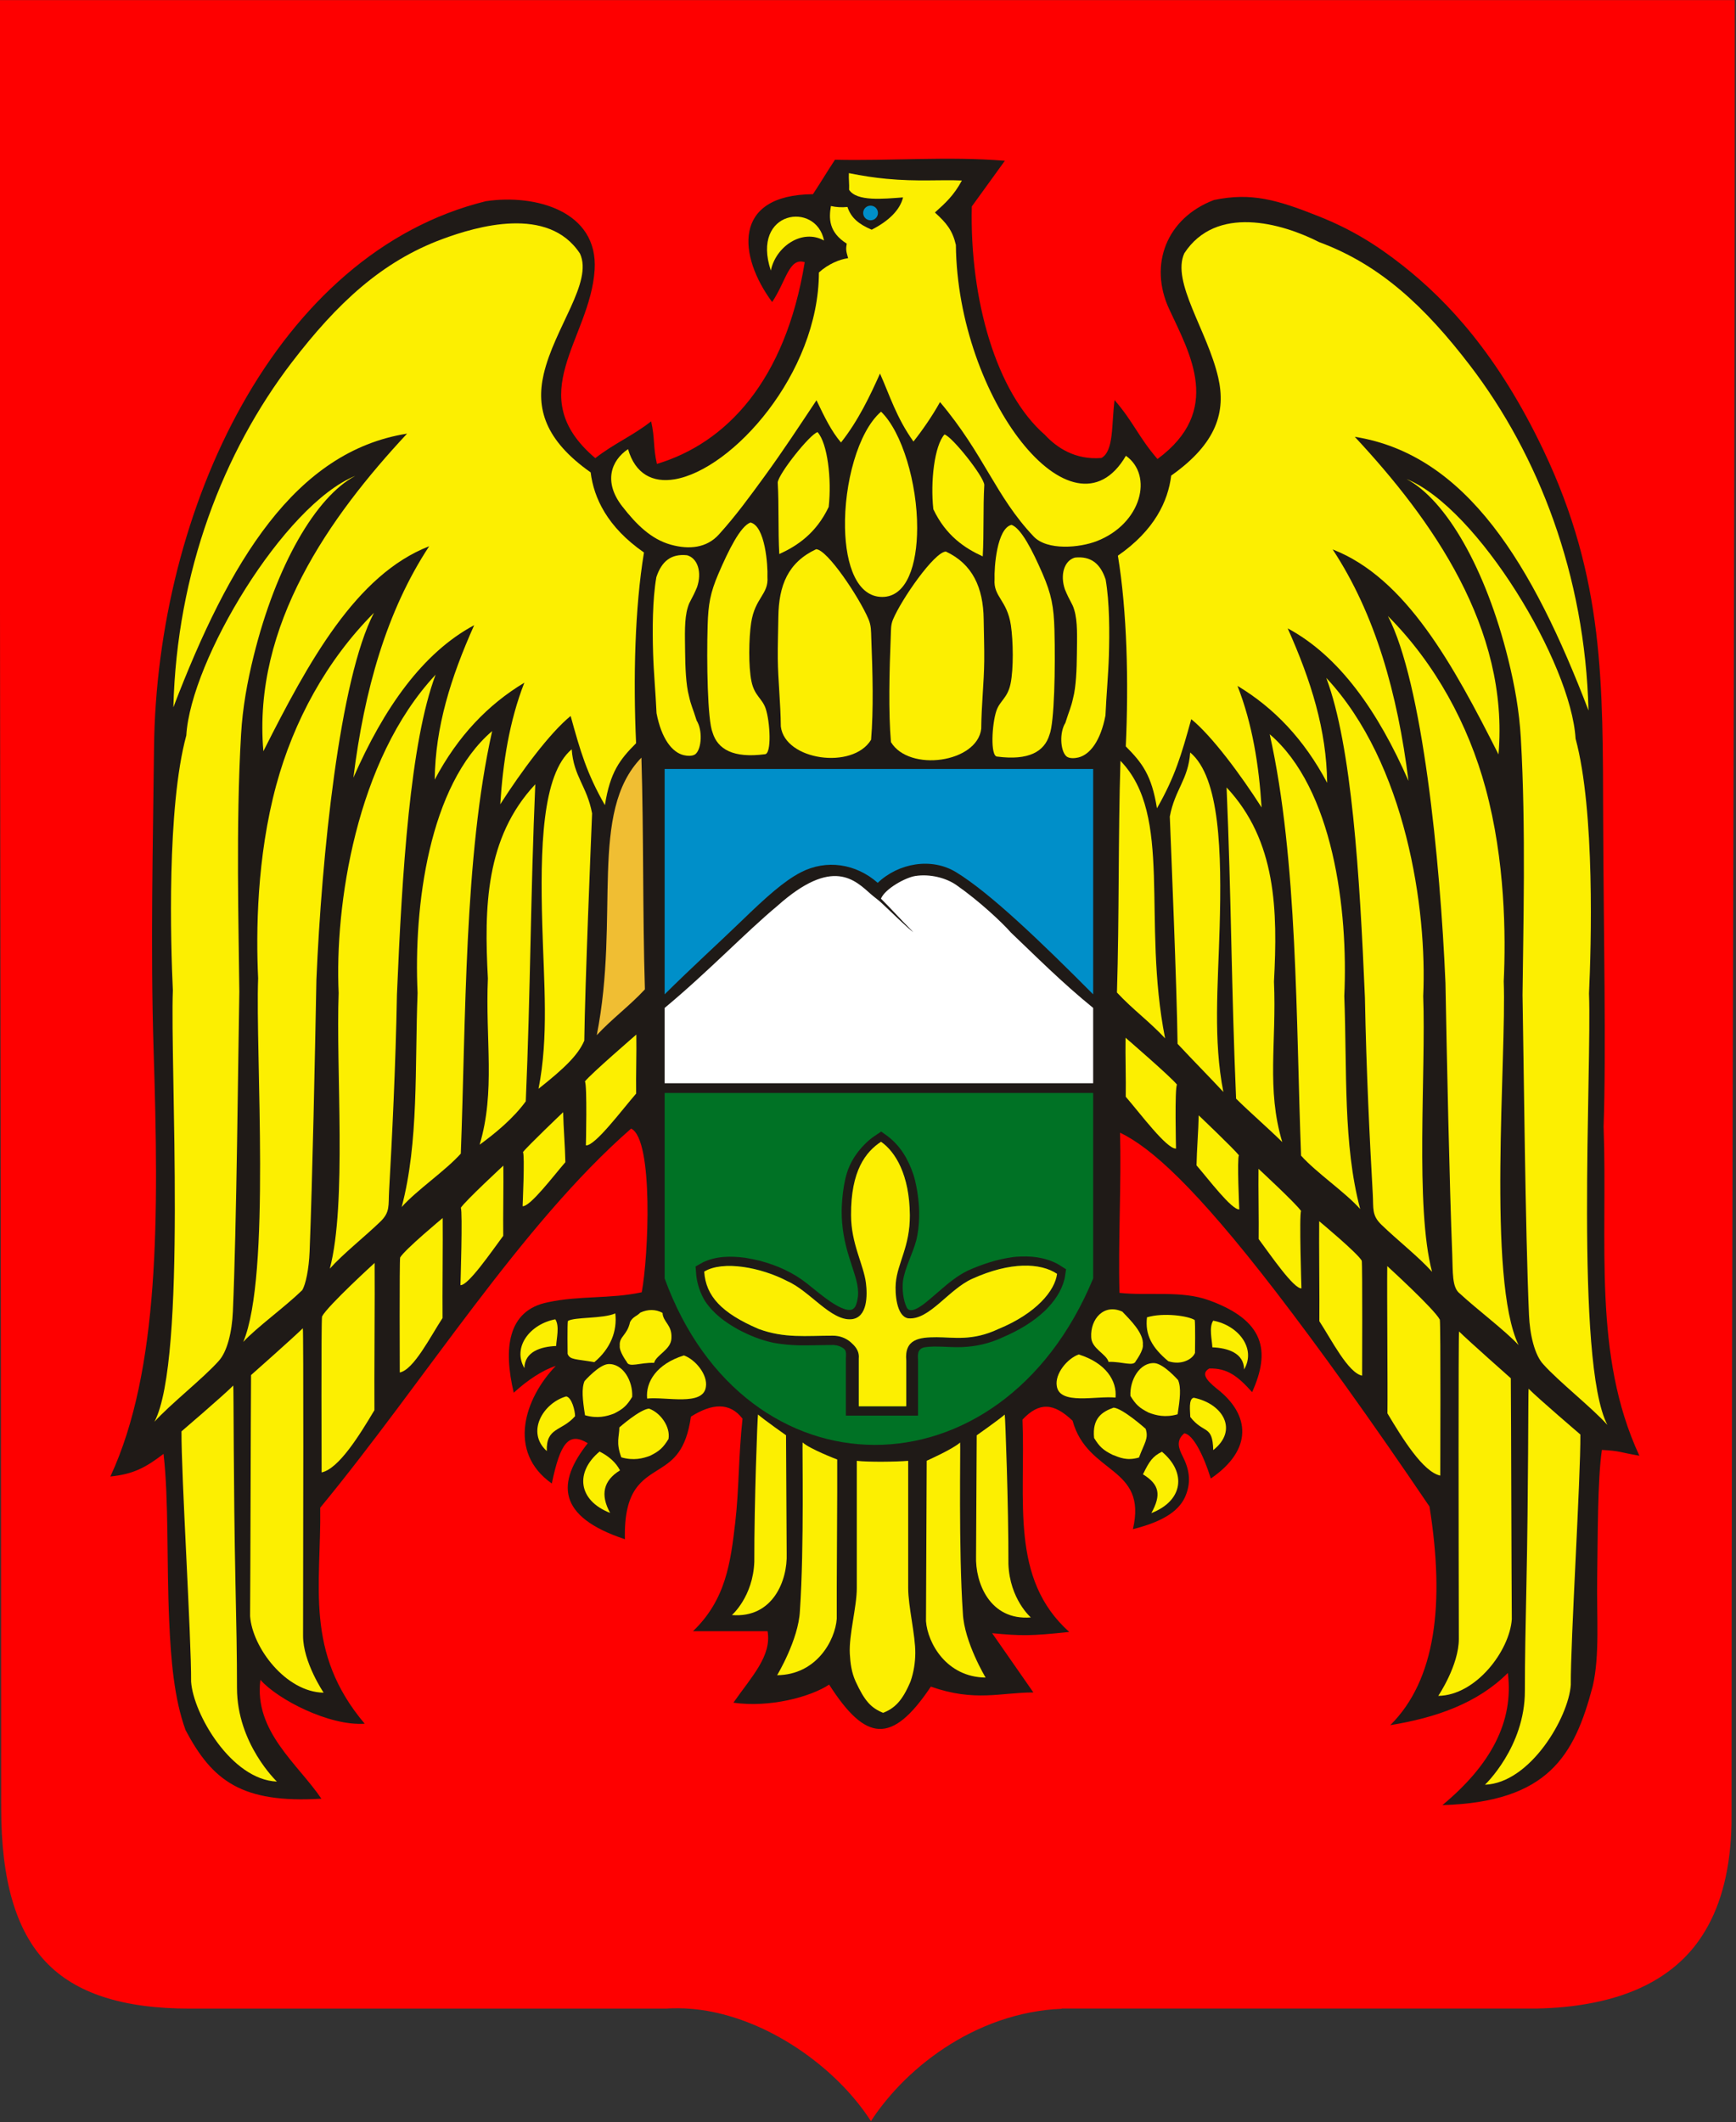<?xml version="1.0" encoding="UTF-8" standalone="no"?>
<svg
   xmlns:svg="http://www.w3.org/2000/svg"
   xmlns="http://www.w3.org/2000/svg"
   version="1.0"
   width="491"
   height="600"
   id="svg17080">
  <rect width="100%" height="100%" fill="#333333" stroke="none"/>
  <defs
     id="defs17082" />
  <g
     transform="translate(236.954,735.681)"
     id="layer1">
    <g
       transform="matrix(1.026,0,0,1.025,-496.531,-639.346)"
       style="fill-rule:evenodd"
       id="g17007">
      <path
         d="M 135.672,163.887 L 135.672,163.691 L 135.672,163.649 L 135.673,163.649 C 135.673,154.021 135.699,144.25 135.725,134.457 C 135.751,124.944 135.776,115.406 135.776,105.387 L 80.123,105.387 C 80.123,114.994 80.136,124.64 80.148,134.274 C 80.161,143.968 80.174,153.651 80.174,163.273 L 80.175,163.273 L 80.175,163.416 C 80.175,164.572 80.292,165.558 80.533,166.381 C 80.77,167.19 81.125,167.845 81.606,168.352 C 82.084,168.858 82.699,169.23 83.457,169.477 C 84.228,169.729 85.148,169.851 86.222,169.851 L 101.496,169.851 L 101.512,169.85 L 101.513,169.85 C 101.532,169.848 101.562,169.847 101.6,169.845 C 101.623,169.844 101.653,169.843 101.689,169.842 C 101.834,169.838 101.979,169.839 102.122,169.846 L 102.127,169.847 C 102.36,169.859 102.591,169.885 102.818,169.924 C 103.043,169.963 103.271,170.016 103.498,170.081 C 104.641,170.408 105.714,171.038 106.58,171.78 L 106.58,171.78 L 106.581,171.78 C 106.686,171.87 106.787,171.961 106.883,172.052 C 106.981,172.144 107.076,172.237 107.168,172.333 C 107.52,172.697 107.825,173.081 108.071,173.464 C 108.1,173.418 108.131,173.372 108.162,173.325 C 108.28,173.152 108.412,172.976 108.557,172.799 C 109.285,171.91 110.296,171.077 111.477,170.53 C 111.79,170.384 112.11,170.261 112.435,170.161 C 112.76,170.061 113.093,169.983 113.431,169.931 C 113.522,169.917 113.598,169.906 113.66,169.899 C 113.832,169.878 114.007,169.864 114.185,169.857 L 114.185,169.849 L 114.451,169.849 L 114.452,169.849 L 129.148,169.849 L 129.414,169.849 L 129.414,169.849 L 129.477,169.847 L 129.486,169.847 C 129.765,169.84 130.037,169.824 130.301,169.799 C 130.555,169.775 130.809,169.74 131.061,169.695 C 132.303,169.476 133.319,169.019 134.07,168.306 L 134.07,168.305 L 134.07,168.305 L 134.074,168.302 C 134.219,168.164 134.354,168.017 134.478,167.862 C 134.601,167.707 134.717,167.539 134.825,167.358 C 135.355,166.471 135.648,165.321 135.672,163.887 L 135.672,163.887 z "
         transform="matrix(8.595,0,0,8.595,-435.778,-999.765)"
         style="fill:#fe0000;fill-opacity:1;fill-rule:nonzero"
         id="_131813888" />
      <path
         d="M 112.366,110.544 C 110.55,110.396 108.693,110.553 106.917,110.511 C 106.594,111.004 106.534,111.124 106.211,111.617 C 103.602,111.638 103.819,113.614 104.902,115.079 C 105.357,114.397 105.44,113.642 105.947,113.799 C 105.326,117.621 103.421,119.609 101.206,120.274 C 101.081,119.731 101.145,119.45 101.021,118.908 C 100.424,119.376 99.827,119.621 99.23,120.089 C 96.853,118.071 99.065,116.277 99.208,114.049 C 99.33,112.148 97.286,111.607 95.721,111.842 C 88.987,113.501 85.16,121.738 85.077,129.389 C 85.044,132.437 84.96,135.833 85.064,139.099 C 85.233,144.418 85.26,149.365 83.677,152.773 C 84.42,152.698 84.811,152.483 85.382,152.047 C 85.553,153.521 85.479,155.518 85.564,157.425 C 85.62,158.687 85.724,159.911 86.09,160.916 C 86.943,162.526 87.876,163.27 90.445,163.114 C 89.692,161.999 88.275,160.949 88.489,159.299 C 89.044,159.931 90.704,160.787 91.834,160.707 C 89.889,158.406 90.442,156.276 90.407,153.775 C 93.769,149.69 96.844,144.697 100.379,141.607 C 101.105,141.951 100.934,145.733 100.719,146.86 C 99.704,147.079 98.727,146.961 97.713,147.18 C 96.399,147.44 96.285,148.689 96.614,150.084 C 97.042,149.69 97.543,149.355 97.962,149.224 C 96.963,150.262 96.394,151.98 97.835,152.998 C 98.11,151.672 98.386,151.338 98.989,151.704 C 97.991,152.966 97.99,154.06 100.18,154.786 C 100.14,153.177 100.739,152.882 101.302,152.523 C 101.74,152.244 102.141,151.94 102.297,150.852 C 102.975,150.422 103.544,150.384 103.952,150.917 C 103.819,152.134 103.843,153.179 103.719,154.243 C 103.569,155.527 103.422,156.721 102.364,157.737 C 103.135,157.737 103.983,157.737 104.755,157.737 C 104.894,158.528 104.248,159.191 103.659,160.032 C 104.821,160.2 106.136,159.847 106.73,159.452 C 107.902,161.284 108.739,161.392 109.992,159.517 C 111.416,160.016 112.222,159.704 113.281,159.704 C 112.84,159.07 112.399,158.436 111.958,157.802 C 112.884,157.89 113.194,157.894 114.431,157.762 C 112.521,156.046 113.034,153.578 112.931,150.946 C 113.475,150.371 113.935,150.409 114.538,150.983 C 115.016,152.723 116.946,152.435 116.473,154.463 C 117.522,154.202 117.989,153.828 118.168,153.377 C 118.349,152.923 118.276,152.532 118.066,152.118 C 117.941,151.871 117.846,151.619 118.12,151.387 C 118.398,151.416 118.74,152.092 118.971,152.838 C 120.325,151.913 120.242,150.791 119.167,149.957 C 118.81,149.67 118.657,149.458 118.922,149.306 C 119.493,149.292 119.826,149.54 120.296,150.065 C 120.892,148.746 120.699,147.766 118.915,147.118 C 118.019,146.792 116.984,146.983 116.042,146.879 C 115.998,145.24 116.104,143.377 116.06,141.738 C 117.038,142.207 118.453,143.459 121.046,146.827 C 122.463,148.672 124.077,150.917 125.985,153.737 C 126.482,156.862 126.185,159.306 124.728,160.753 C 126.203,160.514 127.531,160.046 128.498,159.077 C 128.696,160.642 127.946,162.035 126.399,163.32 C 129.789,163.219 130.634,161.739 131.221,159.499 C 131.45,158.511 131.343,157.286 131.363,156.011 C 131.384,154.736 131.373,152.873 131.514,151.92 C 132.122,151.952 132.059,151.994 132.717,152.106 C 131.209,148.86 131.705,145.262 131.569,141.547 C 131.655,139.116 131.568,135.28 131.555,131.696 C 131.54,127.327 131.606,123.973 129.644,119.844 C 128.184,116.77 126.571,115.051 125.141,113.918 C 124.272,113.23 123.467,112.741 122.446,112.332 C 121.097,111.793 120.27,111.555 119.074,111.803 C 117.551,112.382 116.974,113.878 117.636,115.305 C 118.31,116.758 119.361,118.564 117.261,120.117 C 116.652,119.412 116.494,118.93 115.884,118.225 C 115.782,119.031 115.865,119.848 115.466,120.083 C 114.625,120.155 114.026,119.749 113.65,119.341 C 112.095,117.99 111.236,115.007 111.305,112.011 C 111.783,111.35 111.888,111.205 112.366,110.544 L 112.366,110.544 z "
         transform="matrix(8.595,0,0,8.595,-435.778,-999.765)"
         style="fill:#1f1a17"
         id="_131821016" />
      <path
         d="M 104.86,114.068 C 105.017,113.3 105.862,112.713 106.566,113.104 C 106.311,111.833 104.215,112.136 104.86,114.068 z "
         transform="matrix(8.595,0,0,8.595,-435.778,-999.765)"
         style="fill:#fcef01;fill-opacity:1"
         id="_131821392" />
      <path
         d="M 100.791,123.117 C 99.611,122.297 99.183,121.365 99.081,120.546 C 97.609,119.507 97.323,118.486 97.574,117.397 C 97.918,115.9 99.162,114.444 98.739,113.524 C 97.722,111.968 95.417,112.654 94.334,113.054 C 92.382,113.775 90.945,115.121 89.495,117.016 C 87.304,119.881 85.808,123.733 85.697,128.086 C 87.482,123.416 89.603,119.872 93.193,119.302 C 90.722,121.956 88.236,125.441 88.584,129.495 C 90.034,126.622 91.554,123.83 93.902,122.916 C 92.535,124.994 91.82,127.539 91.471,130.345 C 92.447,128.113 93.691,126.337 95.345,125.45 C 94.59,127.14 94.099,128.718 94.079,130.408 C 94.822,129.006 95.786,127.999 96.954,127.296 C 96.474,128.525 96.266,129.857 96.182,131.198 C 96.85,130.152 97.772,128.905 98.439,128.364 C 98.753,129.505 98.96,130.215 99.538,131.225 C 99.707,130.164 100.011,129.768 100.538,129.238 C 100.443,127.164 100.497,124.902 100.791,123.117 L 100.791,123.117 z "
         transform="matrix(8.595,0,0,8.595,-435.778,-999.765)"
         style="fill:#fcef01;fill-opacity:1"
         id="_131829544" />
      <polygon
         points="101.454,130.096 115.198,130.096 115.198,140.155 101.454,140.155 101.454,130.096 "
         transform="matrix(8.595,0,0,8.595,-435.778,-999.765)"
         style="fill:#1f1a17"
         id="_131833488" />
      <path
         d="M 101.454,140.463 C 106.035,140.463 110.617,140.463 115.198,140.463 C 115.198,142.448 115.198,144.432 115.198,146.417 C 112.242,153.564 104.037,153.514 101.454,146.417 C 101.454,144.432 101.454,142.448 101.454,140.463 z "
         transform="matrix(8.595,0,0,8.595,-435.778,-999.765)"
         style="fill:#007225;fill-opacity:1"
         id="_131781312" />
      <path
         d="M 101.454,130.065 L 115.198,130.065 C 115.198,132.526 115.198,134.837 115.198,137.298 C 113.49,135.578 111.882,134.039 110.804,133.379 C 110.012,132.894 108.952,133.085 108.288,133.719 C 107.587,133.101 106.639,132.958 105.82,133.383 C 105.282,133.662 104.712,134.174 103.932,134.93 C 103.278,135.565 102.286,136.469 101.454,137.298 L 101.454,130.065 L 101.454,130.065 z "
         transform="matrix(8.595,0,0,8.595,-435.778,-999.765)"
         style="fill:#008fc9"
         id="_131781168" />
      <path
         d="M 101.454,137.734 C 102.841,136.581 104.068,135.292 105.066,134.462 C 106.85,132.867 107.562,133.637 108.079,134.091 C 108.187,134.186 108.303,134.264 108.408,134.363 C 108.814,134.743 109.276,135.198 109.429,135.302 C 108.917,134.786 108.718,134.548 108.392,134.227 C 108.526,133.906 109.181,133.548 109.491,133.5 C 109.963,133.426 110.485,133.558 110.823,133.799 C 111.542,134.302 112.28,134.993 112.561,135.316 C 113.33,136.046 114.178,136.905 115.198,137.734 L 115.198,140.152 L 101.454,140.152 C 101.454,139.346 101.454,138.54 101.454,137.734 L 101.454,137.734 z "
         transform="matrix(8.595,0,0,8.595,-435.778,-999.765)"
         style="fill:#ffffff;fill-opacity:1"
         id="_131833104" />
      <path
         d="M 109.431,143.08 L 109.459,143.172 L 109.484,143.267 C 109.545,143.515 109.582,143.762 109.604,144.016 L 109.612,144.136 L 109.617,144.258 C 109.622,144.524 109.606,144.777 109.558,145.038 L 109.541,145.12 L 109.522,145.201 C 109.405,145.64 109.163,146.057 109.097,146.505 C 109.068,146.777 109.104,147.11 109.22,147.352 C 109.363,147.617 109.852,147.169 109.984,147.06 C 110.092,146.969 110.198,146.876 110.305,146.784 C 110.581,146.545 110.865,146.313 111.197,146.156 C 111.657,145.953 112.122,145.8 112.622,145.732 L 112.72,145.721 C 113.184,145.685 113.626,145.729 114.044,145.944 L 114.109,145.982 L 114.329,146.122 L 114.291,146.371 L 114.278,146.438 C 114.178,146.833 113.952,147.151 113.666,147.439 C 113.263,147.823 112.794,148.094 112.282,148.312 L 112.205,148.347 L 112.121,148.383 C 111.701,148.549 111.278,148.625 110.817,148.622 C 110.572,148.619 110.328,148.6 110.082,148.602 C 109.978,148.605 109.877,148.611 109.775,148.629 C 109.554,148.687 109.571,148.868 109.581,149.047 L 109.581,150.819 L 107.267,150.819 L 107.267,148.969 L 107.271,148.916 C 107.272,148.886 107.273,148.856 107.271,148.826 C 107.265,148.761 107.256,148.716 107.206,148.673 C 107.109,148.599 107.001,148.56 106.879,148.552 L 106.849,148.552 C 106.494,148.553 106.14,148.567 105.786,148.563 L 105.711,148.561 C 105.477,148.553 105.249,148.533 105.018,148.494 L 104.939,148.48 C 104.54,148.396 104.175,148.246 103.818,148.057 C 103.398,147.824 103.027,147.553 102.756,147.152 L 102.713,147.08 C 102.59,146.857 102.516,146.635 102.477,146.383 L 102.467,146.301 L 102.445,146.033 L 102.678,145.901 C 103.106,145.696 103.566,145.693 104.029,145.752 C 104.194,145.778 104.355,145.811 104.517,145.851 C 105.069,146 105.568,146.222 106.013,146.573 C 106.253,146.766 106.489,146.962 106.74,147.139 C 106.906,147.251 107.076,147.357 107.27,147.413 C 107.414,147.444 107.499,147.435 107.577,147.303 C 107.625,147.193 107.641,147.087 107.657,146.971 C 107.676,146.649 107.575,146.375 107.479,146.07 C 107.445,145.964 107.411,145.858 107.377,145.752 C 107.219,145.252 107.13,144.777 107.132,144.251 L 107.135,144.119 C 107.149,143.81 107.182,143.512 107.251,143.21 L 107.276,143.114 L 107.304,143.022 L 107.333,142.933 C 107.465,142.576 107.686,142.276 107.968,142.016 L 108.019,141.972 L 108.071,141.93 L 108.123,141.891 L 108.175,141.853 L 108.4,141.702 L 108.619,141.86 C 109.026,142.176 109.27,142.599 109.431,143.08 L 109.431,143.08 z M 108.394,142.067 C 108.859,142.389 109.308,143.094 109.318,144.386 C 109.326,145.395 108.847,145.88 108.791,146.528 C 108.764,146.848 108.848,147.662 109.222,147.732 C 109.902,147.808 110.562,146.764 111.324,146.427 C 112.541,145.875 113.475,145.912 114.002,146.269 C 113.937,146.809 113.377,147.537 112.16,148.039 C 111.321,148.435 110.716,148.303 110.179,148.303 C 109.621,148.303 109.103,148.36 109.166,149.055 C 109.166,149.604 109.166,149.972 109.166,150.521 C 108.596,150.521 108.252,150.521 107.681,150.521 C 107.681,149.995 107.681,149.506 107.681,148.981 C 107.706,148.72 107.532,148.562 107.427,148.468 C 107.273,148.329 107.062,148.251 106.85,148.254 C 105.982,148.251 105.305,148.344 104.468,148.038 C 103.281,147.527 102.812,146.984 102.76,146.198 C 103.359,145.829 104.555,146.064 105.392,146.505 C 105.871,146.744 106.799,147.793 107.451,147.725 C 107.962,147.672 107.997,146.954 107.948,146.565 C 107.873,145.968 107.471,145.306 107.471,144.386 C 107.461,142.96 107.904,142.389 108.394,142.067 L 108.394,142.067 z "
         transform="matrix(8.595,0,0,8.595,-435.778,-999.765)"
         style="fill:#1f1a17"
         id="_131825024" />
      <path
         d="M 108.394,142.029 C 108.858,142.351 109.308,143.094 109.318,144.386 C 109.326,145.394 108.922,145.917 108.867,146.565 C 108.839,146.885 108.886,147.624 109.259,147.695 C 109.939,147.77 110.562,146.764 111.323,146.426 C 112.541,145.875 113.512,145.912 114.04,146.268 C 113.974,146.808 113.377,147.537 112.16,148.038 C 111.321,148.435 110.716,148.302 110.179,148.302 C 109.621,148.302 109.14,148.359 109.204,149.055 C 109.204,149.603 109.204,149.971 109.204,150.52 C 108.634,150.52 108.252,150.52 107.681,150.52 C 107.681,149.994 107.681,149.506 107.681,148.98 C 107.706,148.719 107.532,148.562 107.427,148.467 C 107.272,148.329 107.062,148.25 106.85,148.253 C 105.982,148.251 105.305,148.344 104.468,148.037 C 103.28,147.527 102.774,146.984 102.723,146.197 C 103.321,145.829 104.555,146.064 105.392,146.504 C 106.109,146.816 106.799,147.793 107.451,147.725 C 107.962,147.672 107.959,146.954 107.91,146.565 C 107.835,145.968 107.433,145.305 107.433,144.386 C 107.423,142.959 107.904,142.351 108.394,142.029 z "
         transform="matrix(8.595,0,0,8.595,-435.778,-999.765)"
         style="fill:#fcef01;fill-opacity:1"
         id="_131837472" />
      <path
         d="M 100.709,129.701 C 100.784,132.155 100.746,134.684 100.821,137.138 C 100.307,137.69 99.792,138.056 99.277,138.608 C 100.029,134.796 99.007,131.457 100.709,129.701 z "
         transform="matrix(8.595,0,0,8.595,-435.778,-999.765)"
         style="fill:#f0be33"
         id="_131842024" />
      <path
         d="M 98.473,129.433 C 98.537,130.315 98.963,130.613 99.127,131.49 C 99.094,132.297 98.899,137.02 98.877,138.784 C 98.679,139.247 98.236,139.674 97.409,140.329 C 97.738,138.661 97.582,136.944 97.529,135.058 C 97.461,132.633 97.515,130.236 98.473,129.433 L 98.473,129.433 z "
         transform="matrix(8.595,0,0,8.595,-435.778,-999.765)"
         style="fill:#fcef01;fill-opacity:1"
         id="_131824400" />
      <path
         d="M 97.305,130.556 C 95.702,132.271 95.665,134.508 95.785,136.787 C 95.701,138.762 96.031,140.415 95.52,142.124 C 96.03,141.753 96.606,141.275 97,140.732 C 97.152,137.215 97.153,134.072 97.305,130.556 L 97.305,130.556 z "
         transform="matrix(8.595,0,0,8.595,-435.778,-999.765)"
         style="fill:#fcef01;fill-opacity:1"
         id="_131836040" />
      <path
         d="M 95.922,128.848 C 93.892,130.583 93.4,134.477 93.53,137.254 C 93.438,139.661 93.571,142.041 93.02,144.124 C 93.512,143.573 94.424,142.961 94.916,142.41 C 95.08,138.124 95.019,132.877 95.922,128.848 L 95.922,128.848 z "
         transform="matrix(8.595,0,0,8.595,-435.778,-999.765)"
         style="fill:#fcef01;fill-opacity:1"
         id="_131836880" />
      <path
         d="M 94.108,127.039 C 91.548,129.777 90.869,134.477 90.999,137.254 C 90.907,139.661 91.266,144.018 90.715,146.102 C 91.134,145.63 91.824,145.088 92.338,144.591 C 92.654,144.284 92.59,144.077 92.616,143.612 C 92.712,141.913 92.825,139.637 92.868,137.302 C 93.034,133.366 93.289,129.221 94.108,127.039 L 94.108,127.039 z "
         transform="matrix(8.595,0,0,8.595,-435.778,-999.765)"
         style="fill:#fcef01;fill-opacity:1"
         id="_131841880" />
      <path
         d="M 92.131,125.053 C 90.606,126.584 89.553,128.534 88.998,130.579 C 88.369,132.897 88.347,135.305 88.416,136.781 C 88.325,139.188 88.834,146.327 87.939,148.453 C 88.369,147.988 89.278,147.331 89.828,146.795 C 89.942,146.613 90.045,146.112 90.067,145.554 C 90.156,143.32 90.242,139.143 90.285,136.829 C 90.452,132.893 91.022,127.183 92.131,125.053 L 92.131,125.053 z "
         transform="matrix(8.595,0,0,8.595,-435.778,-999.765)"
         style="fill:#fcef01;fill-opacity:1"
         id="_131845792" />
      <path
         d="M 91.533,120.657 C 89.242,121.59 86.254,126.576 86.112,128.989 C 85.483,131.307 85.612,135.693 85.681,137.169 C 85.589,139.576 86.138,149.014 85.091,151.016 C 85.583,150.466 86.652,149.624 87.144,149.073 C 87.427,148.774 87.579,148.119 87.606,147.481 C 87.726,144.716 87.773,139.405 87.813,137.217 C 87.794,135.189 87.699,131.87 87.868,128.962 C 87.918,128.097 88.066,127.277 88.273,126.439 C 88.994,123.523 90.268,121.329 91.533,120.657 L 91.533,120.657 z "
         transform="matrix(8.595,0,0,8.595,-435.778,-999.765)"
         style="fill:#fcef01;fill-opacity:1"
         id="_131843808" />
      <path
         d="M 100.546,138.589 C 100.557,139.183 100.53,139.889 100.54,140.483 C 100.075,141.019 99.223,142.167 98.928,142.146 C 98.928,142.146 98.974,140.202 98.897,140.094 C 99.07,139.864 100.546,138.589 100.546,138.589 z "
         transform="matrix(8.595,0,0,8.595,-435.778,-999.765)"
         style="fill:#fcef01;fill-opacity:1"
         id="_131846712" />
      <path
         d="M 98.199,141.08 C 98.208,141.572 98.261,142.193 98.27,142.685 C 97.885,143.129 97.142,144.116 96.898,144.098 C 96.898,144.098 96.973,142.452 96.91,142.362 C 97.053,142.172 98.199,141.08 98.199,141.08 z "
         transform="matrix(8.595,0,0,8.595,-435.778,-999.765)"
         style="fill:#fcef01;fill-opacity:1"
         id="_131850096" />
      <path
         d="M 96.281,142.795 C 96.29,143.371 96.268,144.473 96.277,145.049 C 95.892,145.569 95.149,146.652 94.905,146.631 C 94.905,146.631 94.98,144.254 94.916,144.149 C 95.06,143.926 96.281,142.795 96.281,142.795 L 96.281,142.795 z "
         transform="matrix(8.595,0,0,8.595,-435.778,-999.765)"
         style="fill:#fcef01;fill-opacity:1"
         id="_131847816" />
      <path
         d="M 94.335,144.477 C 94.344,145.127 94.322,147.036 94.331,147.686 C 93.946,148.273 93.408,149.347 92.959,149.434 C 92.959,149.434 92.945,145.839 92.971,145.744 C 93.114,145.492 94.335,144.477 94.335,144.477 z "
         transform="matrix(8.595,0,0,8.595,-435.778,-999.765)"
         style="fill:#fcef01;fill-opacity:1"
         id="_131848216" />
      <path
         d="M 92.152,145.918 C 92.163,146.8 92.136,149.762 92.146,150.644 C 91.671,151.44 91.006,152.524 90.452,152.642 C 90.452,152.642 90.434,147.766 90.466,147.636 C 90.643,147.295 92.152,145.918 92.152,145.918 z "
         transform="matrix(8.595,0,0,8.595,-435.778,-999.765)"
         style="fill:#fcef01;fill-opacity:1"
         id="_131849560" />
      <path
         d="M 88.189,149.517 C 88.179,150.863 88.169,155.906 88.158,157.253 C 88.229,158.264 89.305,159.692 90.517,159.711 C 90.517,159.711 89.854,158.732 89.857,157.88 C 89.863,154.672 89.874,148.164 89.85,148.015 C 89.544,148.317 88.189,149.517 88.189,149.517 L 88.189,149.517 z "
         transform="matrix(8.595,0,0,8.595,-435.778,-999.765)"
         style="fill:#fcef01;fill-opacity:1"
         id="_131850888" />
      <path
         d="M 85.958,151.324 C 85.948,152.709 86.276,157.972 86.266,159.358 C 86.337,160.398 87.561,162.506 89.018,162.564 C 89.018,162.564 87.736,161.35 87.738,159.556 C 87.738,158.524 87.718,157.511 87.688,156.139 C 87.624,153.123 87.633,149.958 87.619,149.853 C 87.312,150.164 85.958,151.324 85.958,151.324 z "
         transform="matrix(8.595,0,0,8.595,-435.778,-999.765)"
         style="fill:#fcef01;fill-opacity:1"
         id="_131846568" />
      <path
         d="M 106.312,123.012 C 106.67,123.016 107.698,124.562 107.993,125.259 C 108.079,125.463 108.073,125.634 108.081,125.851 C 108.127,126.99 108.156,128.177 108.075,129.127 C 107.49,130.096 105.311,129.791 105.18,128.701 C 105.172,127.918 105.09,127.224 105.083,126.522 C 105.079,126.086 105.095,125.646 105.101,125.18 C 105.115,124.173 105.409,123.436 106.312,123.012 L 106.312,123.012 z "
         transform="matrix(8.595,0,0,8.595,-435.778,-999.765)"
         style="fill:#fcef01;fill-opacity:1"
         id="_131853096" />
      <path
         d="M 104.206,122.155 C 104.678,122.26 104.767,123.527 104.751,123.901 C 104.794,124.467 104.35,124.563 104.228,125.378 C 104.154,125.872 104.138,126.771 104.239,127.255 C 104.336,127.719 104.579,127.794 104.692,128.12 C 104.837,128.544 104.893,129.588 104.668,129.592 C 103.657,129.725 103.154,129.433 102.991,128.894 C 102.83,128.505 102.797,126.643 102.833,125.445 C 102.853,124.778 102.919,124.407 103.176,123.806 C 103.507,123.034 103.885,122.272 104.206,122.155 L 104.206,122.155 z "
         transform="matrix(8.595,0,0,8.595,-435.778,-999.765)"
         style="fill:#fcef01;fill-opacity:1"
         id="_131854392" />
      <path
         d="M 102.172,123.205 C 102.517,123.3 102.656,123.757 102.493,124.23 C 102.326,124.634 102.259,124.662 102.197,124.877 C 102.079,125.252 102.106,125.791 102.11,126.289 C 102.115,126.787 102.136,127.357 102.233,127.721 C 102.306,128.049 102.349,128.087 102.48,128.511 C 102.671,128.812 102.645,129.396 102.452,129.579 C 102.363,129.664 102.17,129.648 102.06,129.62 C 101.691,129.528 101.351,129.091 101.194,128.275 C 101.165,127.617 101.103,126.98 101.084,126.361 C 101.061,125.605 101.061,124.639 101.188,123.909 C 101.358,123.397 101.661,123.152 102.172,123.205 L 102.172,123.205 z "
         transform="matrix(8.595,0,0,8.595,-435.778,-999.765)"
         style="fill:#fcef01;fill-opacity:1"
         id="_131857856" />
      <path
         d="M 106.358,119.254 C 106.68,119.611 106.814,120.766 106.716,121.654 C 106.311,122.506 105.702,122.906 105.131,123.167 C 105.089,122.413 105.123,121.622 105.081,120.869 C 105.103,120.593 106.114,119.319 106.358,119.254 L 106.358,119.254 z "
         transform="matrix(8.595,0,0,8.595,-435.778,-999.765)"
         style="fill:#fcef01;fill-opacity:1"
         id="_131856800" />
      <path
         d="M 108.433,124.543 C 109.225,124.543 109.551,123.512 109.553,122.329 C 109.556,120.901 109.074,119.254 108.395,118.597 C 107.649,119.242 107.21,120.919 107.239,122.329 C 107.263,123.534 107.628,124.543 108.433,124.543 z "
         transform="matrix(8.595,0,0,8.595,-435.778,-999.765)"
         style="fill:#fcef01;fill-opacity:1"
         id="_131857320" />
      <path
         d="M 110.475,123.087 C 110.11,123.091 109.05,124.616 108.778,125.268 C 108.708,125.436 108.715,125.58 108.708,125.757 C 108.661,126.927 108.629,128.235 108.712,129.202 C 109.297,130.171 111.477,129.866 111.608,128.776 C 111.615,127.993 111.697,127.299 111.704,126.597 C 111.709,126.161 111.692,125.721 111.686,125.255 C 111.672,124.248 111.334,123.489 110.475,123.087 z "
         transform="matrix(8.595,0,0,8.595,-435.778,-999.765)"
         style="fill:#fcef01;fill-opacity:1"
         id="_131856656" />
      <path
         d="M 112.581,122.23 C 112.109,122.335 112.02,123.602 112.036,123.976 C 111.993,124.542 112.437,124.638 112.559,125.453 C 112.633,125.947 112.649,126.846 112.548,127.33 C 112.451,127.794 112.207,127.869 112.095,128.195 C 111.95,128.619 111.894,129.663 112.119,129.667 C 113.13,129.8 113.633,129.508 113.796,128.969 C 113.954,128.588 113.989,126.8 113.956,125.601 C 113.936,124.859 113.861,124.457 113.571,123.789 C 113.25,123.049 112.889,122.342 112.581,122.23 L 112.581,122.23 z "
         transform="matrix(8.595,0,0,8.595,-435.778,-999.765)"
         style="fill:#fcef01;fill-opacity:1"
         id="_131862376" />
      <path
         d="M 114.614,123.28 C 114.269,123.375 114.13,123.832 114.293,124.305 C 114.46,124.709 114.527,124.737 114.589,124.952 C 114.707,125.328 114.68,125.866 114.676,126.364 C 114.671,126.862 114.65,127.432 114.553,127.796 C 114.48,128.124 114.438,128.162 114.306,128.586 C 114.115,128.887 114.141,129.471 114.334,129.654 C 114.423,129.739 114.616,129.723 114.726,129.695 C 115.095,129.603 115.435,129.167 115.592,128.35 C 115.621,127.692 115.683,127.055 115.702,126.436 C 115.725,125.68 115.725,124.715 115.598,123.984 C 115.428,123.472 115.125,123.227 114.614,123.28 L 114.614,123.28 z "
         transform="matrix(8.595,0,0,8.595,-435.778,-999.765)"
         style="fill:#fcef01;fill-opacity:1"
         id="_131861712" />
      <path
         d="M 110.429,119.329 C 110.108,119.686 109.973,120.841 110.072,121.729 C 110.476,122.581 111.085,122.981 111.656,123.242 C 111.698,122.488 111.664,121.697 111.706,120.944 C 111.684,120.668 110.673,119.394 110.429,119.329 L 110.429,119.329 z "
         transform="matrix(8.595,0,0,8.595,-435.778,-999.765)"
         style="fill:#fcef01;fill-opacity:1"
         id="_131863560" />
      <path
         d="M 115.991,123.219 C 117.171,122.399 117.599,121.468 117.701,120.648 C 119.172,119.609 119.459,118.588 119.208,117.499 C 118.864,116.002 117.699,114.432 118.122,113.512 C 119.139,111.956 121.231,112.535 122.448,113.156 C 124.399,113.877 125.837,115.223 127.287,117.118 C 129.478,119.983 130.974,123.835 131.085,128.188 C 129.3,123.518 127.179,119.974 123.589,119.404 C 126.06,122.058 128.546,125.543 128.198,129.597 C 126.748,126.724 125.228,123.932 122.879,123.018 C 124.246,125.096 124.962,127.641 125.311,130.447 C 124.335,128.215 123.091,126.439 121.437,125.552 C 122.192,127.242 122.683,128.82 122.703,130.51 C 121.96,129.108 120.996,128.101 119.827,127.398 C 120.308,128.627 120.516,129.959 120.6,131.3 C 119.932,130.254 119.01,129.007 118.344,128.466 C 118.029,129.607 117.822,130.317 117.244,131.327 C 117.075,130.266 116.771,129.87 116.244,129.34 C 116.339,127.266 116.285,125.004 115.991,123.219 L 115.991,123.219 z "
         transform="matrix(8.595,0,0,8.595,-435.778,-999.765)"
         style="fill:#fcef01;fill-opacity:1"
         id="_131863416" />
      <path
         d="M 116.073,129.803 C 115.998,132.257 116.036,134.786 115.961,137.24 C 116.475,137.792 116.99,138.158 117.505,138.71 C 116.753,134.898 117.775,131.559 116.073,129.803 z "
         transform="matrix(8.595,0,0,8.595,-435.778,-999.765)"
         style="fill:#fcef01;fill-opacity:1"
         id="_131864576" />
      <path
         d="M 118.31,129.535 C 118.246,130.417 117.82,130.715 117.656,131.592 C 117.688,132.399 117.884,137.122 117.905,138.886 C 118.42,139.438 118.859,139.879 119.374,140.431 C 119.045,138.763 119.201,137.046 119.254,135.16 C 119.322,132.735 119.267,130.338 118.31,129.535 z "
         transform="matrix(8.595,0,0,8.595,-435.778,-999.765)"
         style="fill:#fcef01;fill-opacity:1"
         id="_131866728" />
      <path
         d="M 119.477,130.658 C 121.081,132.373 121.117,134.61 120.997,136.889 C 121.082,138.864 120.752,140.331 121.263,142.04 C 120.807,141.588 120.238,141.099 119.782,140.647 C 119.63,137.131 119.629,134.174 119.477,130.658 L 119.477,130.658 z "
         transform="matrix(8.595,0,0,8.595,-435.778,-999.765)"
         style="fill:#fcef01;fill-opacity:1"
         id="_131866896" />
      <path
         d="M 120.86,128.95 C 122.89,130.685 123.382,134.579 123.252,137.356 C 123.344,139.763 123.21,142.106 123.762,144.189 C 123.27,143.638 122.358,143.025 121.866,142.475 C 121.702,138.189 121.762,132.979 120.86,128.95 L 120.86,128.95 z "
         transform="matrix(8.595,0,0,8.595,-435.778,-999.765)"
         style="fill:#fcef01;fill-opacity:1"
         id="_131867960" />
      <path
         d="M 122.674,127.141 C 125.234,129.879 125.913,134.579 125.783,137.356 C 125.875,139.763 125.516,144.121 126.067,146.204 C 125.648,145.732 124.957,145.19 124.444,144.693 C 124.128,144.386 124.192,144.179 124.166,143.714 C 124.07,142.016 123.957,139.739 123.914,137.404 C 123.747,133.469 123.493,129.323 122.674,127.141 z "
         transform="matrix(8.595,0,0,8.595,-435.778,-999.765)"
         style="fill:#fcef01;fill-opacity:1"
         id="_131864552" />
      <path
         d="M 124.651,125.156 C 126.176,126.687 127.229,128.637 127.784,130.682 C 128.413,133 128.435,135.409 128.366,136.884 C 128.457,139.291 127.828,146.463 128.843,148.556 C 128.413,148.091 127.516,147.418 126.954,146.898 C 126.703,146.706 126.737,146.215 126.715,145.657 C 126.626,143.423 126.539,139.246 126.497,136.932 C 126.33,132.996 125.759,127.286 124.651,125.156 L 124.651,125.156 z "
         transform="matrix(8.595,0,0,8.595,-435.778,-999.765)"
         style="fill:#fcef01;fill-opacity:1"
         id="_131870344" />
      <path
         d="M 125.249,120.759 C 127.54,121.692 130.529,126.677 130.67,129.091 C 131.299,131.409 131.17,135.795 131.101,137.271 C 131.193,139.678 130.644,149.116 131.691,151.118 C 131.199,150.568 130.13,149.726 129.638,149.175 C 129.356,148.876 129.203,148.221 129.176,147.583 C 129.056,144.818 129.009,139.507 128.969,137.319 C 128.988,135.291 129.083,131.972 128.914,129.064 C 128.864,128.199 128.716,127.379 128.509,126.541 C 127.788,123.626 126.514,121.431 125.249,120.759 L 125.249,120.759 z "
         transform="matrix(8.595,0,0,8.595,-435.778,-999.765)"
         style="fill:#fcef01;fill-opacity:1"
         id="_131871920" />
      <path
         d="M 116.237,138.691 C 116.226,139.285 116.253,139.991 116.243,140.585 C 116.707,141.121 117.56,142.269 117.855,142.248 C 117.855,142.248 117.809,140.304 117.886,140.196 C 117.713,139.966 116.237,138.691 116.237,138.691 z "
         transform="matrix(8.595,0,0,8.595,-435.778,-999.765)"
         style="fill:#fcef01;fill-opacity:1"
         id="_131872856" />
      <path
         d="M 118.583,141.182 C 118.574,141.673 118.521,142.295 118.513,142.787 C 118.897,143.231 119.64,144.218 119.884,144.2 C 119.884,144.2 119.809,142.554 119.873,142.464 C 119.729,142.274 118.583,141.182 118.583,141.182 z "
         transform="matrix(8.595,0,0,8.595,-435.778,-999.765)"
         style="fill:#fcef01;fill-opacity:1"
         id="_131873112" />
      <path
         d="M 120.501,142.898 C 120.492,143.474 120.515,144.576 120.506,145.152 C 120.891,145.672 121.633,146.755 121.878,146.734 C 121.878,146.734 121.802,144.357 121.866,144.252 C 121.723,144.029 120.501,142.898 120.501,142.898 L 120.501,142.898 z "
         transform="matrix(8.595,0,0,8.595,-435.778,-999.765)"
         style="fill:#fcef01;fill-opacity:1"
         id="_131874344" />
      <path
         d="M 122.447,144.579 C 122.438,145.229 122.461,147.138 122.452,147.788 C 122.836,148.375 123.375,149.449 123.824,149.536 C 123.824,149.536 123.838,145.941 123.812,145.846 C 123.669,145.594 122.447,144.579 122.447,144.579 L 122.447,144.579 z "
         transform="matrix(8.595,0,0,8.595,-435.778,-999.765)"
         style="fill:#fcef01;fill-opacity:1"
         id="_131875248" />
      <path
         d="M 124.63,146.02 C 124.619,146.902 124.647,149.864 124.636,150.746 C 125.111,151.542 125.776,152.626 126.331,152.744 C 126.331,152.744 126.348,147.868 126.316,147.738 C 126.139,147.397 124.63,146.02 124.63,146.02 z "
         transform="matrix(8.595,0,0,8.595,-435.778,-999.765)"
         style="fill:#fcef01;fill-opacity:1"
         id="_131876248" />
      <path
         d="M 128.593,149.62 C 128.604,150.966 128.614,156.01 128.625,157.356 C 128.553,158.367 127.477,159.795 126.266,159.814 C 126.266,159.814 126.928,158.835 126.926,157.983 C 126.919,154.775 126.909,148.267 126.933,148.118 C 127.239,148.421 128.593,149.62 128.593,149.62 z "
         transform="matrix(8.595,0,0,8.595,-435.778,-999.765)"
         style="fill:#fcef01;fill-opacity:1"
         id="_131877000" />
      <path
         d="M 130.824,151.426 C 130.835,152.811 130.506,158.074 130.517,159.46 C 130.446,160.5 129.222,162.607 127.764,162.666 C 127.764,162.666 129.046,161.452 129.044,159.658 C 129.044,158.626 129.065,157.613 129.094,156.241 C 129.158,153.225 129.149,150.06 129.163,149.956 C 129.47,150.266 130.824,151.426 130.824,151.426 L 130.824,151.426 z "
         transform="matrix(8.595,0,0,8.595,-435.778,-999.765)"
         style="fill:#fcef01;fill-opacity:1"
         id="_131874800" />
      <path
         d="M 105.347,151.449 C 105.354,152.247 105.361,154.452 105.368,155.25 C 105.398,156.102 104.931,157.325 103.611,157.22 C 103.611,157.22 104.288,156.634 104.33,155.509 C 104.326,153.608 104.431,150.871 104.448,150.783 C 104.655,150.962 105.347,151.449 105.347,151.449 z "
         transform="matrix(8.595,0,0,8.595,-435.778,-999.765)"
         style="fill:#fcef01;fill-opacity:1"
         id="_131879656" />
      <path
         d="M 106.989,152.228 C 106.997,153.154 106.966,156.413 106.974,157.34 C 106.923,158.035 106.323,159.137 105.062,159.15 C 105.062,159.15 105.747,158.011 105.792,157.09 C 105.934,155.029 105.862,151.781 105.879,151.679 C 106.101,151.887 106.989,152.228 106.989,152.228 L 106.989,152.228 z "
         transform="matrix(8.595,0,0,8.595,-435.778,-999.765)"
         style="fill:#fcef01;fill-opacity:1"
         id="_131879952" />
      <path
         d="M 111.463,151.451 C 111.456,152.249 111.449,154.528 111.442,155.326 C 111.412,156.179 111.879,157.401 113.199,157.296 C 113.199,157.296 112.522,156.711 112.48,155.586 C 112.484,153.685 112.379,150.873 112.362,150.785 C 112.155,150.964 111.463,151.451 111.463,151.451 z "
         transform="matrix(8.595,0,0,8.595,-435.778,-999.765)"
         style="fill:#fcef01;fill-opacity:1"
         id="_131882992" />
      <path
         d="M 109.859,152.267 C 109.851,153.193 109.844,156.49 109.836,157.416 C 109.888,158.112 110.487,159.213 111.748,159.226 C 111.748,159.226 111.063,158.087 111.019,157.166 C 110.877,155.105 110.948,151.783 110.931,151.681 C 110.71,151.888 109.859,152.267 109.859,152.267 L 109.859,152.267 z "
         transform="matrix(8.595,0,0,8.595,-435.778,-999.765)"
         style="fill:#fcef01;fill-opacity:1"
         id="_131881528" />
      <path
         d="M 107.617,152.27 C 108.005,152.313 108.871,152.302 109.265,152.27 C 109.265,153.78 109.265,154.842 109.265,156.353 C 109.265,156.947 109.499,157.863 109.493,158.446 C 109.49,158.747 109.445,159.049 109.34,159.351 C 109.079,159.973 108.834,160.21 108.461,160.358 C 108.064,160.195 107.867,159.973 107.579,159.351 C 107.447,159.06 107.41,158.764 107.393,158.464 C 107.36,157.858 107.617,156.96 107.617,156.353 C 107.617,154.842 107.617,153.78 107.617,152.27 L 107.617,152.27 z "
         transform="matrix(8.595,0,0,8.595,-435.778,-999.765)"
         style="fill:#fcef01;fill-opacity:1"
         id="_131879512" />
      <path
         d="M 99.706,153.942 C 98.669,153.538 98.58,152.628 99.367,151.972 C 99.659,152.12 99.887,152.315 100.022,152.576 C 99.489,152.903 99.384,153.358 99.706,153.942 z "
         transform="matrix(8.595,0,0,8.595,-435.778,-999.765)"
         style="fill:#fcef01;fill-opacity:1"
         id="_131886360" />
      <path
         d="M 98.9,150.807 C 98.823,150.312 98.783,149.952 98.885,149.71 C 98.885,149.71 99.34,149.191 99.638,149.165 C 100.12,149.135 100.44,149.714 100.413,150.217 C 100.243,150.496 100.127,150.605 99.826,150.755 C 99.596,150.842 99.297,150.922 98.9,150.807 z "
         transform="matrix(8.595,0,0,8.595,-435.778,-999.765)"
         style="fill:#fcef01;fill-opacity:1"
         id="_131887024" />
      <path
         d="M 99.871,147.538 C 99.476,147.715 98.561,147.648 98.351,147.782 C 98.329,147.894 98.342,148.837 98.342,148.837 C 98.416,149.033 98.602,148.998 99.199,149.103 C 99.718,148.67 99.939,148.105 99.871,147.538 z "
         transform="matrix(8.595,0,0,8.595,-435.778,-999.765)"
         style="fill:#fcef01;fill-opacity:1"
         id="_131885112" />
      <path
         d="M 96.956,149.294 C 96.561,148.615 97.146,147.878 97.947,147.728 C 98.091,147.943 97.984,148.352 97.974,148.584 C 97.478,148.605 96.963,148.767 96.956,149.294 L 96.956,149.294 z "
         transform="matrix(8.595,0,0,8.595,-435.778,-999.765)"
         style="fill:#fcef01;fill-opacity:1"
         id="_131885600" />
      <path
         d="M 97.674,151.957 C 97.003,151.351 97.551,150.417 98.296,150.202 C 98.476,150.233 98.582,150.667 98.581,150.838 C 98.142,151.336 97.651,151.184 97.674,151.957 z "
         transform="matrix(8.595,0,0,8.595,-435.778,-999.765)"
         style="fill:#fcef01;fill-opacity:1"
         id="_131888000" />
      <path
         d="M 100.064,152.158 C 99.885,151.679 100.001,151.488 100.001,151.198 C 100.001,151.198 100.654,150.62 100.952,150.594 C 101.32,150.724 101.644,151.175 101.578,151.568 C 101.407,151.847 101.291,151.956 100.99,152.106 C 100.76,152.193 100.462,152.273 100.064,152.158 z "
         transform="matrix(8.595,0,0,8.595,-435.778,-999.765)"
         style="fill:#fcef01;fill-opacity:1"
         id="_131891168" />
      <path
         d="M 100.892,150.271 C 100.841,149.735 101.198,149.16 102.072,148.887 C 102.439,149.017 102.843,149.507 102.776,149.901 C 102.687,150.522 101.499,150.207 100.892,150.271 L 100.892,150.271 z "
         transform="matrix(8.595,0,0,8.595,-435.778,-999.765)"
         style="fill:#fcef01;fill-opacity:1"
         id="_131889304" />
      <path
         d="M 101.386,147.521 C 101.163,147.4 100.915,147.402 100.673,147.513 C 100.564,147.629 100.432,147.643 100.344,147.817 C 100.251,148.249 99.989,148.276 100.015,148.575 C 99.989,148.756 100.238,149.094 100.238,149.094 C 100.312,149.291 100.658,149.111 101.117,149.125 C 101.181,148.869 101.665,148.705 101.672,148.33 C 101.696,147.901 101.403,147.823 101.386,147.521 L 101.386,147.521 z "
         transform="matrix(8.595,0,0,8.595,-435.778,-999.765)"
         style="fill:#fcef01;fill-opacity:1"
         id="_131886128" />
      <path
         d="M 117.064,153.948 C 118.101,153.544 118.19,152.634 117.403,151.978 C 117.111,152.126 117.007,152.266 116.795,152.703 C 117.328,153.03 117.386,153.364 117.064,153.948 L 117.064,153.948 z "
         transform="matrix(8.595,0,0,8.595,-435.778,-999.765)"
         style="fill:#fcef01;fill-opacity:1"
         id="_131891056" />
      <path
         d="M 117.907,150.776 C 117.983,150.281 118.024,149.921 117.922,149.679 C 117.922,149.679 117.467,149.16 117.169,149.134 C 116.687,149.104 116.366,149.684 116.393,150.186 C 116.564,150.465 116.68,150.574 116.981,150.724 C 117.211,150.811 117.509,150.891 117.907,150.776 z "
         transform="matrix(8.595,0,0,8.595,-435.778,-999.765)"
         style="fill:#fcef01;fill-opacity:1"
         id="_131894136" />
      <path
         d="M 116.924,147.664 C 117.449,147.505 118.246,147.617 118.455,147.751 C 118.478,147.863 118.464,148.805 118.464,148.805 C 118.39,149.002 118.036,149.213 117.607,149.072 C 117.088,148.639 116.857,148.231 116.924,147.664 z "
         transform="matrix(8.595,0,0,8.595,-435.778,-999.765)"
         style="fill:#fcef01;fill-opacity:1"
         id="_131894304" />
      <path
         d="M 120.039,149.337 C 120.435,148.658 119.849,147.921 119.048,147.771 C 118.905,147.986 119.012,148.395 119.021,148.627 C 119.517,148.648 120.032,148.81 120.039,149.337 L 120.039,149.337 z "
         transform="matrix(8.595,0,0,8.595,-435.778,-999.765)"
         style="fill:#fcef01;fill-opacity:1"
         id="_131894384" />
      <path
         d="M 119.049,151.925 C 119.86,151.291 119.369,150.44 118.426,150.245 C 118.247,150.275 118.311,150.691 118.313,150.863 C 118.752,151.423 119.027,151.099 119.049,151.925 L 119.049,151.925 z "
         transform="matrix(8.595,0,0,8.595,-435.778,-999.765)"
         style="fill:#fcef01;fill-opacity:1"
         id="_131893680" />
      <path
         d="M 116.667,152.164 C 116.846,151.685 116.984,151.55 116.881,151.242 C 116.881,151.242 116.152,150.589 115.854,150.563 C 115.487,150.692 115.162,150.901 115.228,151.537 C 115.399,151.816 115.515,151.924 115.816,152.075 C 116.046,152.162 116.269,152.279 116.667,152.164 L 116.667,152.164 z "
         transform="matrix(8.595,0,0,8.595,-435.778,-999.765)"
         style="fill:#fcef01;fill-opacity:1"
         id="_131895520" />
      <path
         d="M 115.915,150.24 C 115.966,149.704 115.609,149.129 114.735,148.856 C 114.368,148.986 113.964,149.476 114.031,149.869 C 114.12,150.491 115.308,150.176 115.915,150.24 z "
         transform="matrix(8.595,0,0,8.595,-435.778,-999.765)"
         style="fill:#fcef01;fill-opacity:1"
         id="_131896344" />
      <path
         d="M 116.134,147.482 C 116.37,147.733 116.825,148.165 116.792,148.544 C 116.818,148.724 116.569,149.063 116.569,149.063 C 116.496,149.26 116.149,149.08 115.69,149.094 C 115.626,148.838 115.142,148.673 115.135,148.299 C 115.103,147.721 115.542,147.21 116.134,147.482 z "
         transform="matrix(8.595,0,0,8.595,-435.778,-999.765)"
         style="fill:#fcef01;fill-opacity:1"
         id="_131897272" />
      <path
         d="M 107.363,110.941 C 107.806,111.032 108.202,111.089 108.563,111.123 C 109.561,111.219 110.287,111.147 110.987,111.178 C 110.731,111.657 110.46,111.9 110.122,112.205 C 110.496,112.543 110.686,112.778 110.795,113.245 C 110.843,118.157 114.543,122.945 116.248,120.013 C 117.133,120.639 116.752,122.187 115.321,122.749 C 114.763,122.968 113.722,123.061 113.289,122.603 C 112.062,121.306 111.71,119.982 110.286,118.289 C 110.04,118.736 109.7,119.222 109.434,119.556 C 108.882,118.778 108.681,118.091 108.361,117.374 C 108.051,118.07 107.661,118.894 107.11,119.586 C 106.799,119.221 106.586,118.777 106.324,118.231 C 105.787,119.038 105.246,119.866 104.648,120.686 C 104.171,121.339 103.745,121.929 103.192,122.541 C 102.799,122.975 102.236,123.027 101.659,122.868 C 101.013,122.69 100.538,122.207 100.094,121.636 C 99.488,120.858 99.73,120.167 100.28,119.8 C 100.515,120.607 101.078,120.884 101.773,120.768 C 103.619,120.46 106.393,117.381 106.402,114.129 C 106.7,113.859 107.063,113.707 107.339,113.671 C 107.272,113.444 107.263,113.385 107.294,113.204 C 106.706,112.833 106.722,112.38 106.787,111.997 C 106.961,112.038 107.143,112.044 107.317,112.027 C 107.432,112.37 107.668,112.575 108.094,112.757 C 108.655,112.472 109.007,112.113 109.1,111.72 C 108.457,111.767 107.614,111.856 107.37,111.476 C 107.38,111.273 107.353,111.144 107.363,110.941 z "
         transform="matrix(8.595,0,0,8.595,-435.778,-999.765)"
         style="fill:#fcef01;fill-opacity:1"
         id="_131890944" />
      <path
         d="M 108.058,111.985 C 108.189,111.985 108.295,112.09 108.295,112.22 C 108.295,112.35 108.189,112.455 108.058,112.455 C 107.927,112.455 107.821,112.35 107.821,112.22 C 107.821,112.09 107.927,111.985 108.058,111.985 z "
         transform="matrix(8.595,0,0,8.595,-435.778,-999.765)"
         style="fill:#008fc9"
         id="_131903056" />
    </g>
  </g>
</svg>
